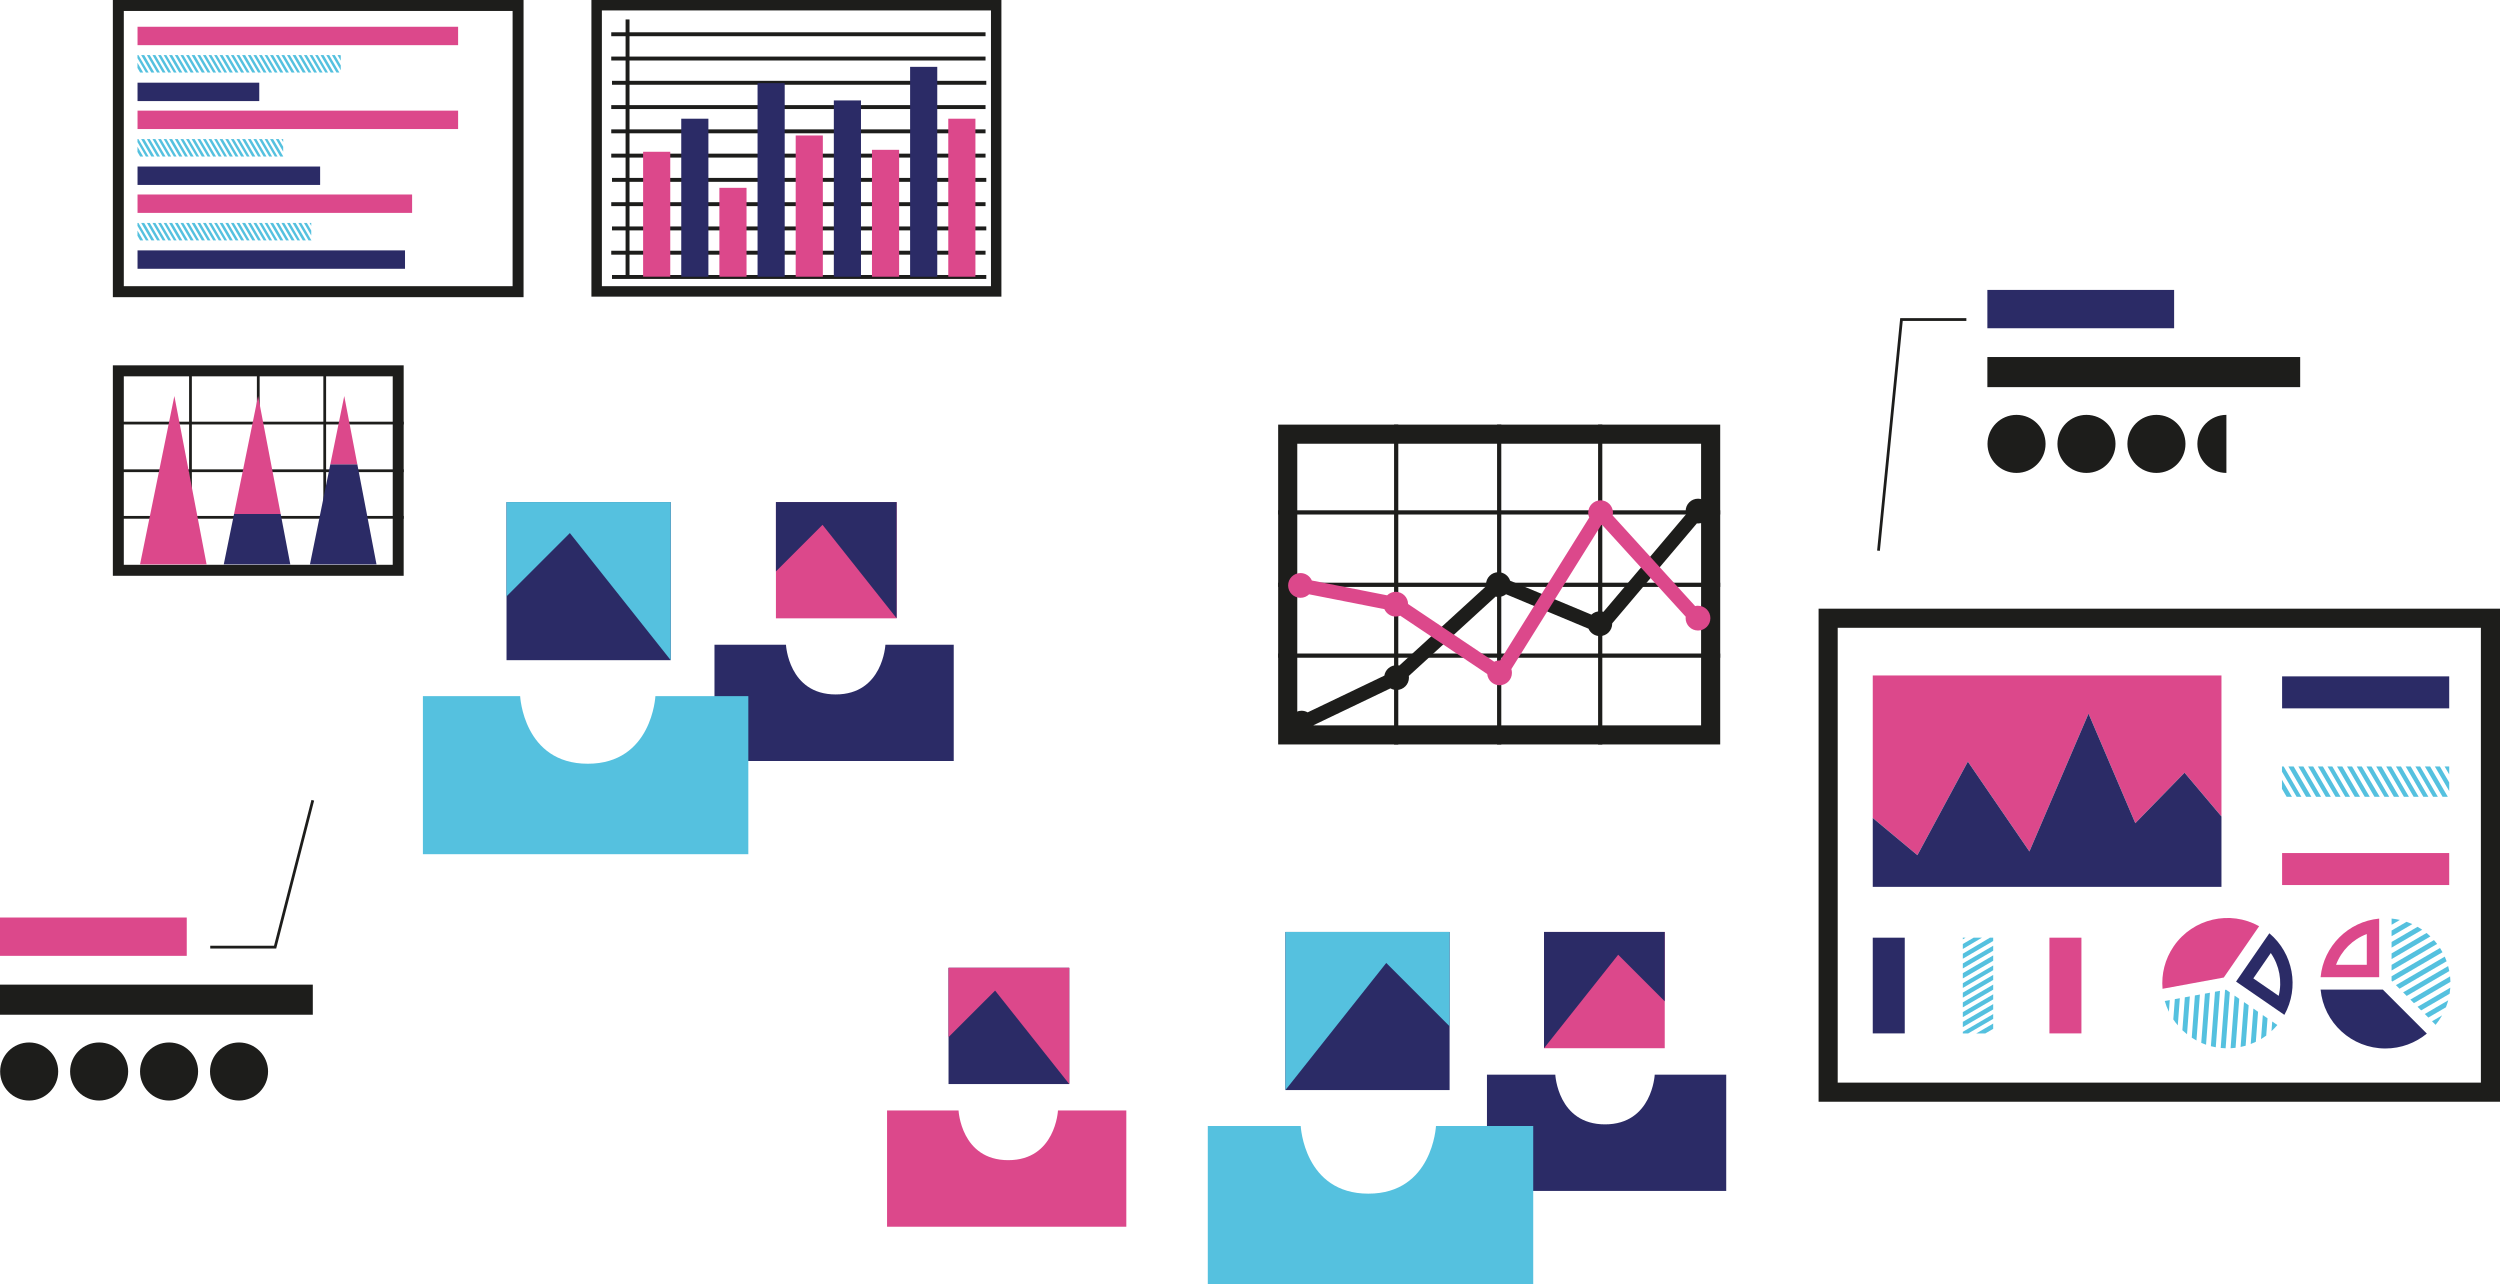 <?xml version="1.0" encoding="UTF-8"?><svg xmlns="http://www.w3.org/2000/svg" id="Laag_1" viewBox="0 0 768.92 394.96"><defs><style>.cls-1{fill:#1d1d1b;}.cls-2{fill:#2b2b66;}.cls-3{fill:#2da1dc;}.cls-4{fill:#55c1df;}.cls-5{fill:#dc488b;}</style></defs><rect class="cls-5" x="474.89" y="286.64" width="37.13" height="35.76"/><path class="cls-2" d="M508.94,330.53s-.75,15.29-15.29,15.29-15.29-15.29-15.29-15.29h-21.02v35.76h73.59v-35.76h-21.99Z"/><polygon class="cls-2" points="474.89 322.4 474.89 286.64 512.02 286.64 512.02 307.98 497.7 293.65 474.89 322.4"/><rect class="cls-2" x="395.35" y="286.64" width="50.5" height="48.63"/><path class="cls-4" d="M441.66,346.33s-1.02,20.8-20.8,20.8-20.8-20.8-20.8-20.8h-28.58v48.63h100.09v-48.63h-29.91Z"/><polygon class="cls-4" points="395.35 335.28 395.35 286.64 445.85 286.64 445.85 315.66 426.37 296.17 395.35 335.28"/><rect class="cls-5" x="238.65" y="154.41" width="37.13" height="35.76" transform="translate(514.43 344.59) rotate(-180)"/><path class="cls-2" d="M241.74,198.3s.75,15.29,15.29,15.29c14.54,0,15.29-15.29,15.29-15.29h21.02v35.76h-73.59v-35.76h21.99Z"/><polygon class="cls-2" points="275.78 190.17 275.78 154.41 238.65 154.41 238.65 175.75 252.98 161.42 275.78 190.17"/><rect class="cls-2" x="155.78" y="154.42" width="50.5" height="48.63" transform="translate(362.07 357.47) rotate(-180)"/><path class="cls-4" d="M159.98,214.1s1.02,20.8,20.8,20.8c19.78,0,20.8-20.8,20.8-20.8h28.58v48.63h-100.09v-48.63h29.91Z"/><polygon class="cls-4" points="206.29 203.05 206.29 154.41 155.78 154.41 155.78 183.43 175.27 163.95 206.29 203.05"/><rect class="cls-2" x="291.73" y="297.66" width="37.13" height="35.76" transform="translate(620.6 631.08) rotate(-180)"/><path class="cls-5" d="M294.82,341.54s.75,15.29,15.29,15.29c14.54,0,15.29-15.29,15.29-15.29h21.02v35.76h-73.59v-35.76h21.99Z"/><polygon class="cls-5" points="328.87 333.42 328.87 297.65 291.73 297.65 291.73 318.99 306.06 304.67 328.87 333.42"/><path class="cls-1" d="M763.04,193.09v139.89h-197.82v-139.89h197.82M768.92,187.21h-209.58v151.65h209.58v-151.65h0Z"/><rect class="cls-2" x="701.9" y="208.03" width="51.4" height="9.84"/><rect class="cls-5" x="701.9" y="262.37" width="51.4" height="9.84"/><polygon class="cls-4" points="709.9 235.74 715.35 245.08 716.9 245.08 711.45 235.74 709.9 235.74"/><polygon class="cls-4" points="721.87 235.74 727.32 245.08 728.87 245.08 723.42 235.74 721.87 235.74"/><polygon class="cls-4" points="712.89 235.74 718.34 245.08 719.89 245.08 714.44 235.74 712.89 235.74"/><polygon class="cls-4" points="729.4 235.74 728.87 235.74 727.85 235.74 733.38 245.08 734.85 245.08 729.4 235.74 729.4 235.74"/><polygon class="cls-4" points="718.8 235.74 724.25 245.08 725.87 245.08 720.42 235.74 718.8 235.74"/><polygon class="cls-4" points="715.88 235.74 721.33 245.08 722.8 245.08 717.35 235.74 715.88 235.74"/><polygon class="cls-4" points="701.86 235.74 701.86 237.35 706.37 245.08 707.84 245.08 702.39 235.74 701.86 235.74"/><polygon class="cls-4" points="701.86 242.62 703.3 245.08 704.93 245.08 701.86 239.83 701.86 242.62"/><polygon class="cls-4" points="706.91 235.74 712.36 245.08 713.9 245.08 708.45 235.74 706.91 235.74"/><polygon class="cls-4" points="703.83 235.74 709.28 245.08 710.91 245.08 705.46 235.74 703.83 235.74"/><polygon class="cls-4" points="736.91 235.74 742.36 245.08 743.91 245.08 738.46 235.74 736.91 235.74"/><polygon class="cls-4" points="748.88 235.74 753.3 243.31 753.3 240.66 750.43 235.74 748.88 235.74"/><polygon class="cls-4" points="739.9 235.74 745.35 245.08 746.9 245.08 741.45 235.74 739.9 235.74"/><polygon class="cls-4" points="745.81 235.74 751.26 245.08 752.88 245.08 747.43 235.74 745.81 235.74"/><polygon class="cls-4" points="742.89 235.74 748.34 245.08 749.81 245.08 744.36 235.74 742.89 235.74"/><polygon class="cls-4" points="724.86 235.74 730.31 245.08 731.94 245.08 726.41 235.74 724.86 235.74"/><polygon class="cls-4" points="733.92 235.74 739.37 245.08 740.91 245.08 735.46 235.74 733.92 235.74"/><polygon class="cls-4" points="730.84 235.74 736.29 245.08 737.92 245.08 732.47 235.74 730.84 235.74"/><polygon class="cls-4" points="751.87 235.74 753.3 238.19 753.3 235.74 751.87 235.74"/><rect class="cls-2" x="566.2" y="298.2" width="29.44" height="9.84" transform="translate(277.8 884.04) rotate(-90)"/><rect class="cls-5" x="620.54" y="298.2" width="29.44" height="9.84" transform="translate(332.14 938.38) rotate(-90)"/><polygon class="cls-4" points="603.7 309.84 613.04 304.39 613.04 302.84 603.7 308.29 603.7 309.84"/><polygon class="cls-4" points="603.7 297.87 613.04 292.42 613.04 290.87 603.7 296.32 603.7 297.87"/><polygon class="cls-4" points="603.7 306.85 613.04 301.4 613.04 299.85 603.7 305.3 603.7 306.85"/><polygon class="cls-4" points="603.7 290.34 603.7 290.34 603.7 290.86 603.7 291.88 609.59 288.4 607.03 288.4 603.7 290.34"/><polygon class="cls-4" points="603.7 300.94 613.04 295.49 613.04 293.86 603.7 299.31 603.7 300.94"/><polygon class="cls-4" points="603.7 303.86 613.04 298.4 613.04 296.94 603.7 302.39 603.7 303.86"/><polygon class="cls-4" points="603.7 317.87 605.32 317.87 613.04 313.37 613.04 311.9 603.7 317.35 603.7 317.87"/><polygon class="cls-4" points="610.59 317.87 613.04 316.44 613.04 314.81 607.8 317.87 610.59 317.87"/><polygon class="cls-4" points="603.7 312.83 613.04 307.38 613.04 305.83 603.7 311.28 603.7 312.83"/><polygon class="cls-4" points="603.7 315.91 613.04 310.46 613.04 308.83 603.7 314.28 603.7 315.91"/><polygon class="cls-4" points="612.03 288.4 603.7 293.33 603.7 294.88 613.04 289.43 613.04 288.4 612.03 288.4"/><polygon class="cls-4" points="603.7 288.9 604.55 288.4 603.7 288.4 603.7 288.9"/><path class="cls-2" d="M698.42,293.12c2.66,3.83,3.55,8.64,2.43,13.17l-7.8-5.37,5.37-7.8M697.98,287.04l-10.24,14.86,14.86,10.24c4.67-8.37,2.73-18.94-4.63-25.1h0Z"/><path class="cls-5" d="M683.97,300.65l10.87-15.78c-8.93-4.98-20.34-2.44-26.25,6.14-2.75,3.99-3.85,8.63-3.46,13.11l18.85-3.47Z"/><path class="cls-4" d="M697.41,313.19l-1.44-.99-.55,7.38c.55-.33,1.08-.68,1.6-1.06l.4-5.32Z"/><path class="cls-4" d="M686.06,322.41c.51-.03,1.02-.07,1.53-.14l1.13-15.07-1.44-.99-1.22,16.2Z"/><path class="cls-4" d="M689.14,322.01c.52-.11,1.04-.23,1.55-.38l.93-12.44-1.44-.99-1.04,13.81Z"/><path class="cls-4" d="M692.25,321.11c.53-.2,1.05-.43,1.57-.68l.69-9.24-1.44-.99-.82,10.91Z"/><path class="cls-4" d="M684.53,322.42l1.29-17.22-1.16-.8-.3.06-1.34,17.86c.5.05,1.01.08,1.51.1Z"/><path class="cls-4" d="M680.01,321.78c.49.13.99.24,1.49.33l1.3-17.36-1.54.28-1.26,16.75Z"/><path class="cls-4" d="M698.64,317.15c.63-.58,1.23-1.21,1.8-1.88l-1.58-1.09-.22,2.96Z"/><path class="cls-4" d="M668.44,313.54c.42.63.88,1.24,1.38,1.83l.63-8.35-1.54.28-.47,6.23Z"/><path class="cls-4" d="M667.35,307.6l-1.54.28c.32,1.14.75,2.24,1.27,3.31l.27-3.6Z"/><path class="cls-4" d="M674.11,319.15c.48.31.96.6,1.45.87l1.06-14.13-1.54.28-.97,12.98Z"/><path class="cls-4" d="M671.24,316.87c.45.43.93.84,1.42,1.24l.87-11.65-1.54.28-.76,10.13Z"/><path class="cls-4" d="M677.04,320.75c.49.21.98.4,1.47.58l1.2-16-1.54.28-1.14,15.15Z"/><path class="cls-5" d="M727.95,287.28v9.46h-9.46c1.64-4.36,5.1-7.82,9.46-9.46M731.76,282.53c-9.54.9-17.12,8.49-18.02,18.02h18.02v-18.02h0Z"/><path class="cls-2" d="M732.88,304.36h-19.14c.96,10.16,9.51,18.12,19.93,18.12,4.84,0,9.28-1.72,12.75-4.58l-13.54-13.54Z"/><path class="cls-4" d="M735.57,286.2v1.75l6.38-3.72c-.58-.26-1.17-.5-1.78-.71l-4.6,2.68Z"/><path class="cls-4" d="M749.59,290.32c-.31-.41-.64-.8-.98-1.18l-13.04,7.61v1.75l14.02-8.18Z"/><path class="cls-4" d="M747.52,288.01c-.38-.37-.78-.72-1.19-1.06l-10.76,6.28v1.75l11.95-6.97Z"/><path class="cls-4" d="M745.01,285.96c-.47-.32-.95-.62-1.45-.91l-7.99,4.66v1.75l9.44-5.51Z"/><path class="cls-4" d="M750.47,291.57l-14.9,8.69v1.41l.22.22,15.45-9.02c-.24-.44-.5-.88-.77-1.3Z"/><path class="cls-4" d="M752.5,295.65c-.17-.48-.36-.95-.57-1.42l-15.02,8.77,1.1,1.1,14.49-8.45Z"/><path class="cls-4" d="M738.14,282.94c-.84-.19-1.69-.33-2.56-.42v1.91l2.56-1.5Z"/><path class="cls-4" d="M752.28,309.83c.28-.71.52-1.43.72-2.17l-7.22,4.21,1.1,1.1,5.39-3.15Z"/><path class="cls-4" d="M748,314.1l1.11,1.11c.75-.91,1.42-1.89,2.01-2.92l-3.11,1.82Z"/><path class="cls-4" d="M753.68,301.99c-.01-.57-.05-1.13-.11-1.69l-12.23,7.14,1.1,1.1,11.23-6.55Z"/><path class="cls-4" d="M753.43,305.65c.1-.62.17-1.24.21-1.87l-10.08,5.88,1.1,1.1,8.76-5.11Z"/><path class="cls-4" d="M753.33,298.68c-.1-.52-.22-1.03-.36-1.54l-13.85,8.08,1.1,1.1,13.1-7.65Z"/><polygon class="cls-5" points="605.25 234.25 624.18 261.89 642.36 219.49 656.75 253.19 671.89 237.66 683.25 251.13 683.25 207.75 576 207.75 576 251.59 589.73 263.03 605.25 234.25"/><polygon class="cls-2" points="671.89 237.66 656.75 253.19 642.36 219.49 624.18 261.89 605.25 234.25 589.73 263.03 576 251.59 576 272.78 683.25 272.78 683.25 251.13 671.89 237.66"/><path class="cls-1" d="M523.2,136.48v86.62h-124.2v-86.62h124.2M529.08,130.6h-135.96v98.37h135.96v-98.37h0Z"/><rect class="cls-1" x="393.12" y="156.95" width="135.96" height="1.3"/><rect class="cls-1" x="393.12" y="179.22" width="135.96" height="1.3"/><rect class="cls-1" x="393.12" y="201" width="135.96" height="1.3"/><rect class="cls-1" x="428.77" y="130.6" width="1.3" height="98.37"/><rect class="cls-1" x="460.45" y="130.6" width="1.3" height="98.37"/><rect class="cls-1" x="491.52" y="130.6" width="1.3" height="98.37"/><path class="cls-1" d="M522.26,153.38c-2.1,0-3.81,1.7-3.81,3.81,0,.34.05.67.13.99l-25.42,30.01c-.35-.11-.73-.17-1.11-.17-1,0-1.9.39-2.58,1.02l-25-10.43c-.5-1.52-1.93-2.62-3.62-2.62-2.1,0-3.81,1.7-3.81,3.81,0,.17.01.33.04.49l-26.7,24.41c-.27-.06-.56-.1-.85-.1-1.9,0-3.47,1.39-3.75,3.2l-23.59,11.3c-.56-.32-1.2-.5-1.88-.5-2.1,0-3.81,1.7-3.81,3.81s1.7,3.81,3.81,3.81c1.9,0,3.47-1.39,3.75-3.2l23.59-11.3c.56.32,1.2.5,1.89.5,2.1,0,3.81-1.7,3.81-3.81,0-.17-.02-.34-.04-.51l26.68-24.4c.28.06.57.1.86.1.89,0,1.71-.31,2.36-.82l25.35,10.58c.59,1.34,1.93,2.28,3.49,2.28,2.1,0,3.81-1.7,3.81-3.81,0-.04,0-.07,0-.11l26.04-30.74c.12.01.25.02.37.02,2.1,0,3.81-1.7,3.81-3.81s-1.7-3.81-3.81-3.81Z"/><path class="cls-5" d="M522.26,186.3c-.31,0-.6.04-.89.11l-25.37-27.87c.06-.28.1-.56.1-.85,0-2.1-1.7-3.81-3.81-3.81s-3.81,1.7-3.81,3.81c0,.54.11,1.05.31,1.51l-27.41,43.94c-.06,0-.11,0-.17,0-.59,0-1.15.14-1.65.38l-26.48-17.75c-.03-2.08-1.72-3.75-3.8-3.75-1.03,0-1.96.41-2.65,1.08l-23.15-4.56c-.59-1.35-1.93-2.29-3.49-2.29-2.1,0-3.81,1.7-3.81,3.81s1.7,3.81,3.81,3.81c1.03,0,1.96-.41,2.65-1.08l23.15,4.56c.59,1.35,1.93,2.29,3.49,2.29.49,0,.96-.1,1.39-.27l26.75,17.94c.18,1.94,1.81,3.45,3.79,3.45,2.1,0,3.81-1.7,3.81-3.81,0-.4-.06-.79-.18-1.16l27.63-44.29c.11,0,.21-.01.32-.03l25.68,28.21c-.02.15-.03.29-.03.44,0,2.1,1.7,3.81,3.81,3.81s3.81-1.7,3.81-3.81-1.7-3.81-3.81-3.81Z"/><polygon class="cls-4" points="46.9 68.56 50.03 73.93 50.92 73.93 47.79 68.56 46.9 68.56"/><polygon class="cls-4" points="53.78 68.56 56.91 73.93 57.8 73.93 54.67 68.56 53.78 68.56"/><polygon class="cls-4" points="48.62 68.56 51.75 73.93 52.64 73.93 49.51 68.56 48.62 68.56"/><polygon class="cls-4" points="58.11 68.56 57.81 68.56 57.22 68.56 60.4 73.93 61.24 73.93 58.11 68.56 58.11 68.56"/><polygon class="cls-4" points="52.01 68.56 55.14 73.93 56.08 73.93 52.95 68.56 52.01 68.56"/><polygon class="cls-4" points="50.34 68.56 53.47 73.93 54.31 73.93 51.18 68.56 50.34 68.56"/><polygon class="cls-4" points="42.28 68.56 42.28 69.49 44.87 73.93 45.71 73.93 42.58 68.56 42.28 68.56"/><polygon class="cls-4" points="42.28 72.52 43.1 73.93 44.04 73.93 42.28 70.91 42.28 72.52"/><polygon class="cls-4" points="45.18 68.56 48.31 73.93 49.2 73.93 46.07 68.56 45.18 68.56"/><polygon class="cls-4" points="43.41 68.56 46.54 73.93 47.48 73.93 44.35 68.56 43.41 68.56"/><polygon class="cls-4" points="62.42 68.56 65.56 73.93 66.45 73.93 63.31 68.56 62.42 68.56"/><polygon class="cls-4" points="69.3 68.56 72.44 73.93 73.33 73.93 70.19 68.56 69.3 68.56"/><polygon class="cls-4" points="64.14 68.56 67.28 73.93 68.17 73.93 65.03 68.56 64.14 68.56"/><polygon class="cls-4" points="73.63 68.56 73.33 68.56 72.74 68.56 75.92 73.93 76.77 73.93 73.63 68.56 73.63 68.56"/><polygon class="cls-4" points="67.54 68.56 70.67 73.93 71.61 73.93 68.47 68.56 67.54 68.56"/><polygon class="cls-4" points="65.86 68.56 69 73.93 69.84 73.93 66.71 68.56 65.86 68.56"/><polygon class="cls-4" points="55.5 68.56 58.63 73.93 59.57 73.93 56.39 68.56 55.5 68.56"/><polygon class="cls-4" points="60.7 68.56 63.84 73.93 64.73 73.93 61.59 68.56 60.7 68.56"/><polygon class="cls-4" points="58.94 68.56 62.07 73.93 63.01 73.93 59.87 68.56 58.94 68.56"/><polygon class="cls-4" points="77.95 68.56 81.08 73.93 81.97 73.93 78.84 68.56 77.95 68.56"/><polygon class="cls-4" points="84.83 68.56 87.96 73.93 88.85 73.93 85.72 68.56 84.83 68.56"/><polygon class="cls-4" points="79.67 68.56 82.8 73.93 83.69 73.93 80.56 68.56 79.67 68.56"/><polygon class="cls-4" points="89.28 68.77 89.16 68.56 89.16 68.56 88.86 68.56 88.27 68.56 91.45 73.93 92.29 73.93 89.28 68.77 89.28 68.77"/><polygon class="cls-4" points="83.06 68.56 86.2 73.93 87.13 73.93 84 68.56 83.06 68.56"/><polygon class="cls-4" points="81.39 68.56 84.52 73.93 85.37 73.93 82.23 68.56 81.39 68.56"/><polygon class="cls-4" points="71.02 68.56 74.16 73.93 75.09 73.93 71.91 68.56 71.02 68.56"/><polygon class="cls-4" points="76.23 68.56 79.36 73.93 80.25 73.93 77.12 68.56 76.23 68.56"/><polygon class="cls-4" points="74.46 68.56 77.6 73.93 78.53 73.93 75.4 68.56 74.46 68.56"/><polygon class="cls-4" points="93.48 68.56 95.73 72.43 95.73 70.91 94.37 68.56 93.48 68.56"/><polygon class="cls-4" points="95.2 68.56 95.73 69.48 95.73 68.56 95.2 68.56"/><polygon class="cls-4" points="86.55 68.56 89.68 73.93 90.62 73.93 87.44 68.56 86.55 68.56"/><polygon class="cls-4" points="91.76 68.56 94.89 73.93 95.73 73.93 95.73 73.85 92.65 68.56 91.76 68.56"/><polygon class="cls-3" points="95.78 73.93 95.73 73.85 95.73 73.93 95.78 73.93"/><polygon class="cls-4" points="89.99 68.56 93.12 73.93 94.06 73.93 90.93 68.56 89.99 68.56"/><polygon class="cls-4" points="46.9 42.77 50.03 48.14 50.92 48.14 47.79 42.77 46.9 42.77"/><polygon class="cls-4" points="53.78 42.77 56.91 48.14 57.8 48.14 54.67 42.77 53.78 42.77"/><polygon class="cls-4" points="48.62 42.77 51.75 48.14 52.64 48.14 49.51 42.77 48.62 42.77"/><polygon class="cls-4" points="58.11 42.77 57.81 42.77 57.22 42.77 60.4 48.14 61.24 48.14 58.11 42.77 58.11 42.77"/><polygon class="cls-4" points="52.01 42.77 55.14 48.14 56.08 48.14 52.95 42.77 52.01 42.77"/><polygon class="cls-4" points="50.34 42.77 53.47 48.14 54.31 48.14 51.18 42.77 50.34 42.77"/><polygon class="cls-4" points="42.28 42.77 42.28 43.7 44.87 48.14 45.71 48.14 42.58 42.77 42.28 42.77"/><polygon class="cls-4" points="42.28 46.73 43.1 48.14 44.04 48.14 42.28 45.12 42.28 46.73"/><polygon class="cls-4" points="45.18 42.77 48.31 48.14 49.2 48.14 46.07 42.77 45.18 42.77"/><polygon class="cls-4" points="43.41 42.77 46.54 48.14 47.48 48.14 44.35 42.77 43.41 42.77"/><polygon class="cls-4" points="62.42 42.77 65.56 48.14 66.45 48.14 63.31 42.77 62.42 42.77"/><polygon class="cls-4" points="69.3 42.77 72.44 48.14 73.33 48.14 70.19 42.77 69.3 42.77"/><polygon class="cls-4" points="64.14 42.77 67.28 48.14 68.17 48.14 65.03 42.77 64.14 42.77"/><polygon class="cls-4" points="73.63 42.77 73.33 42.77 72.74 42.77 75.92 48.14 76.77 48.14 73.63 42.77 73.63 42.77"/><polygon class="cls-4" points="67.54 42.77 70.67 48.14 71.61 48.14 68.47 42.77 67.54 42.77"/><polygon class="cls-4" points="65.86 42.77 69 48.14 69.84 48.14 66.71 42.77 65.86 42.77"/><polygon class="cls-4" points="55.5 42.77 58.63 48.14 59.57 48.14 56.39 42.77 55.5 42.77"/><polygon class="cls-4" points="60.7 42.77 63.84 48.14 64.73 48.14 61.59 42.77 60.7 42.77"/><polygon class="cls-4" points="58.94 42.77 62.07 48.14 63.01 48.14 59.87 42.77 58.94 42.77"/><polygon class="cls-4" points="77.95 42.77 81.08 48.14 81.97 48.14 78.84 42.77 77.95 42.77"/><polygon class="cls-4" points="84.83 42.77 87.1 46.66 87.1 45.13 85.72 42.77 84.83 42.77"/><polygon class="cls-4" points="79.67 42.77 82.8 48.14 83.69 48.14 80.56 42.77 79.67 42.77"/><polygon class="cls-3" points="87.13 48.14 87.1 48.08 87.1 48.14 87.13 48.14"/><polygon class="cls-4" points="83.06 42.77 86.2 48.14 87.1 48.14 87.1 48.08 84 42.77 83.06 42.77"/><polygon class="cls-4" points="81.39 42.77 84.52 48.14 85.37 48.14 82.23 42.77 81.39 42.77"/><polygon class="cls-4" points="71.02 42.77 74.16 48.14 75.09 48.14 71.91 42.77 71.02 42.77"/><polygon class="cls-4" points="76.23 42.77 79.36 48.14 80.25 48.14 77.12 42.77 76.23 42.77"/><polygon class="cls-4" points="74.46 42.77 77.6 48.14 78.53 48.14 75.4 42.77 74.46 42.77"/><polygon class="cls-4" points="86.55 42.77 87.1 43.71 87.1 42.77 86.55 42.77"/><path class="cls-1" d="M157.66,3.37v84.65H38.08V3.37h119.57M161.03,0H34.71v91.4h126.32V0h0Z"/><rect class="cls-5" x="42.3" y="8.23" width="98.6" height="5.66"/><rect class="cls-2" x="42.3" y="25.43" width="37.44" height="5.66"/><rect class="cls-5" x="42.3" y="34.03" width="98.6" height="5.66"/><rect class="cls-2" x="42.3" y="51.22" width="56.16" height="5.66"/><rect class="cls-5" x="42.3" y="59.82" width="84.45" height="5.66"/><rect class="cls-2" x="42.3" y="77.01" width="82.27" height="5.66"/><polygon class="cls-4" points="46.9 16.94 50.03 22.31 50.92 22.31 47.79 16.94 46.9 16.94"/><polygon class="cls-4" points="53.78 16.94 56.91 22.31 57.8 22.31 54.67 16.94 53.78 16.94"/><polygon class="cls-4" points="48.62 16.94 51.75 22.31 52.64 22.31 49.51 16.94 48.62 16.94"/><polygon class="cls-4" points="58.11 16.94 58.11 16.94 57.81 16.94 57.22 16.94 60.4 22.31 61.24 22.31 58.11 16.94"/><polygon class="cls-4" points="52.01 16.94 55.14 22.31 56.08 22.31 52.95 16.94 52.01 16.94"/><polygon class="cls-4" points="50.34 16.94 53.47 22.31 54.31 22.31 51.18 16.94 50.34 16.94"/><polygon class="cls-4" points="42.28 16.94 42.28 17.87 44.87 22.31 45.71 22.31 42.58 16.94 42.28 16.94"/><polygon class="cls-4" points="42.28 20.9 43.1 22.31 44.04 22.31 42.28 19.29 42.28 20.9"/><polygon class="cls-4" points="45.18 16.94 48.31 22.31 49.2 22.31 46.07 16.94 45.18 16.94"/><polygon class="cls-4" points="43.41 16.94 46.54 22.31 47.48 22.31 44.35 16.94 43.41 16.94"/><polygon class="cls-4" points="62.42 16.94 65.56 22.31 66.45 22.31 63.31 16.94 62.42 16.94"/><polygon class="cls-4" points="69.3 16.94 72.44 22.31 73.33 22.31 70.19 16.94 69.3 16.94"/><polygon class="cls-4" points="64.14 16.94 67.28 22.31 68.17 22.31 65.03 16.94 64.14 16.94"/><polygon class="cls-4" points="73.63 16.94 73.63 16.94 73.33 16.94 72.74 16.94 75.92 22.31 76.77 22.31 73.63 16.94"/><polygon class="cls-4" points="67.54 16.94 70.67 22.31 71.61 22.31 68.47 16.94 67.54 16.94"/><polygon class="cls-4" points="65.86 16.94 69 22.31 69.84 22.31 66.71 16.94 65.86 16.94"/><polygon class="cls-4" points="56.39 16.94 55.5 16.94 58.63 22.31 59.57 22.31 56.39 16.94"/><polygon class="cls-4" points="60.7 16.94 63.84 22.31 64.73 22.31 61.59 16.94 60.7 16.94"/><polygon class="cls-4" points="58.94 16.94 62.07 22.31 63.01 22.31 59.87 16.94 58.94 16.94"/><polygon class="cls-4" points="77.95 16.94 81.08 22.31 81.97 22.31 78.84 16.94 77.95 16.94"/><polygon class="cls-4" points="84.83 16.94 87.96 22.31 88.85 22.31 85.72 16.94 84.83 16.94"/><polygon class="cls-4" points="79.67 16.94 82.8 22.31 83.69 22.31 80.56 16.94 79.67 16.94"/><polygon class="cls-4" points="89.28 17.14 89.16 16.94 89.16 16.94 88.86 16.94 88.27 16.94 91.45 22.31 92.29 22.31 89.28 17.15 89.28 17.14"/><polygon class="cls-4" points="83.06 16.94 86.2 22.31 87.13 22.31 84 16.94 83.06 16.94"/><polygon class="cls-4" points="81.39 16.94 84.52 22.31 85.37 22.31 82.23 16.94 81.39 16.94"/><polygon class="cls-4" points="71.91 16.94 71.02 16.94 74.16 22.31 75.09 22.31 71.91 16.94"/><polygon class="cls-4" points="76.23 16.94 79.36 22.31 80.25 22.31 77.12 16.94 76.23 16.94"/><polygon class="cls-4" points="74.46 16.94 77.6 22.31 78.53 22.31 75.4 16.94 74.46 16.94"/><polygon class="cls-4" points="93.48 16.94 96.61 22.31 97.5 22.31 94.37 16.94 93.48 16.94"/><polygon class="cls-4" points="100.36 16.94 103.49 22.31 104.38 22.31 101.25 16.94 100.36 16.94"/><polygon class="cls-4" points="95.2 16.94 98.33 22.31 99.22 22.31 96.09 16.94 95.2 16.94"/><polygon class="cls-4" points="104.69 16.94 103.8 16.94 104.81 18.67 104.81 17.14 104.69 16.94"/><polygon class="cls-4" points="102.08 16.94 104.81 21.62 104.81 20.09 102.97 16.94 102.08 16.94"/><polygon class="cls-4" points="98.59 16.94 101.72 22.31 102.66 22.31 99.53 16.94 98.59 16.94"/><polygon class="cls-4" points="96.92 16.94 100.05 22.31 100.89 22.31 97.76 16.94 96.92 16.94"/><polygon class="cls-4" points="87.44 16.94 86.55 16.94 89.68 22.31 90.62 22.31 87.44 16.94"/><polygon class="cls-4" points="91.76 16.94 94.89 22.31 95.78 22.31 92.65 16.94 91.76 16.94"/><polygon class="cls-4" points="89.99 16.94 93.12 22.31 94.06 22.31 90.93 16.94 89.99 16.94"/><path class="cls-1" d="M304.79,3.21v84.81h-119.67V3.21h119.67M308,0h-126.1v91.24h126.1V0h0Z"/><rect class="cls-1" x="188.23" y="24.86" width="115.12" height="1.21"/><rect class="cls-1" x="188" y="17.4" width="115.12" height="1.21"/><rect class="cls-1" x="188" y="9.93" width="115.12" height="1.21"/><rect class="cls-1" x="188" y="32.33" width="115.12" height="1.21"/><rect class="cls-1" x="188.23" y="54.72" width="115.12" height="1.21"/><rect class="cls-1" x="188" y="47.26" width="115.12" height="1.21"/><rect class="cls-1" x="188" y="39.79" width="115.12" height="1.21"/><rect class="cls-1" x="188.23" y="69.65" width="115.12" height="1.21"/><rect class="cls-1" x="188" y="62.19" width="115.12" height="1.21"/><rect class="cls-1" x="188.23" y="84.58" width="115.12" height="1.21"/><rect class="cls-1" x="188" y="77.12" width="115.12" height="1.21"/><rect class="cls-1" x="192.41" y="5.98" width="1.21" height="79.28"/><rect class="cls-5" x="197.8" y="46.68" width="8.35" height="38.42"/><rect class="cls-5" x="221.26" y="57.77" width="8.35" height="27.34"/><rect class="cls-5" x="244.73" y="41.67" width="8.35" height="43.44"/><rect class="cls-5" x="268.19" y="46.08" width="8.35" height="39.03"/><rect class="cls-5" x="291.66" y="36.51" width="8.35" height="48.6"/><rect class="cls-2" x="209.53" y="36.51" width="8.35" height="48.6"/><rect class="cls-2" x="233" y="25.57" width="8.35" height="59.54"/><rect class="cls-2" x="256.46" y="30.89" width="8.35" height="54.22"/><rect class="cls-2" x="279.92" y="20.56" width="8.35" height="64.55"/><path class="cls-1" d="M120.79,115.74v57.98H38.08v-57.98h82.7M124.16,112.37H34.71v64.72h89.45v-64.72h0Z"/><rect class="cls-1" x="36.53" y="129.7" width="87.63" height=".85"/><rect class="cls-1" x="36.53" y="144.36" width="87.63" height=".85"/><rect class="cls-1" x="36.53" y="158.69" width="87.63" height=".85"/><rect class="cls-1" x="58.16" y="115.16" width=".85" height="57.69"/><rect class="cls-1" x="79.01" y="115.16" width=".85" height="57.69"/><rect class="cls-1" x="99.45" y="115.16" width=".85" height="57.69"/><polygon class="cls-5" points="43.07 173.59 53.63 121.8 63.54 173.59 43.07 173.59"/><polygon class="cls-2" points="109.9 142.8 101.6 142.8 95.33 173.59 115.8 173.59 109.9 142.8"/><polygon class="cls-5" points="79.38 121.8 71.98 158.1 86.33 158.1 79.38 121.8"/><polygon class="cls-2" points="89.29 173.59 86.33 158.1 71.98 158.1 68.82 173.59 89.29 173.59"/><polygon class="cls-5" points="105.88 121.8 101.6 142.8 109.9 142.8 105.88 121.8"/><rect class="cls-2" x="611.25" y="89.17" width="57.44" height="11.79"/><rect class="cls-1" x="611.25" y="109.81" width="96.21" height="9.26"/><circle class="cls-1" cx="620.22" cy="136.53" r="8.93"/><circle class="cls-1" cx="641.73" cy="136.53" r="8.93"/><circle class="cls-1" cx="663.25" cy="136.53" r="8.93"/><path class="cls-1" d="M675.84,136.53c0,4.93,4,8.93,8.93,8.93v-17.86c-4.93,0-8.93,4-8.93,8.93Z"/><polygon class="cls-1" points="578.19 169.42 577.34 169.34 584.44 97.85 604.79 97.85 604.79 98.71 585.22 98.71 578.19 169.42"/><rect class="cls-5" y="282.2" width="57.44" height="11.79"/><rect class="cls-1" y="302.84" width="96.21" height="9.26"/><circle class="cls-1" cx="8.97" cy="329.56" r="8.93"/><circle class="cls-1" cx="30.49" cy="329.56" r="8.93"/><circle class="cls-1" cx="52" cy="329.56" r="8.93"/><circle class="cls-1" cx="73.52" cy="329.56" r="8.93"/><polygon class="cls-1" points="84.95 291.74 64.66 291.74 64.66 290.88 84.28 290.88 95.79 246.03 96.62 246.24 84.95 291.74"/></svg>